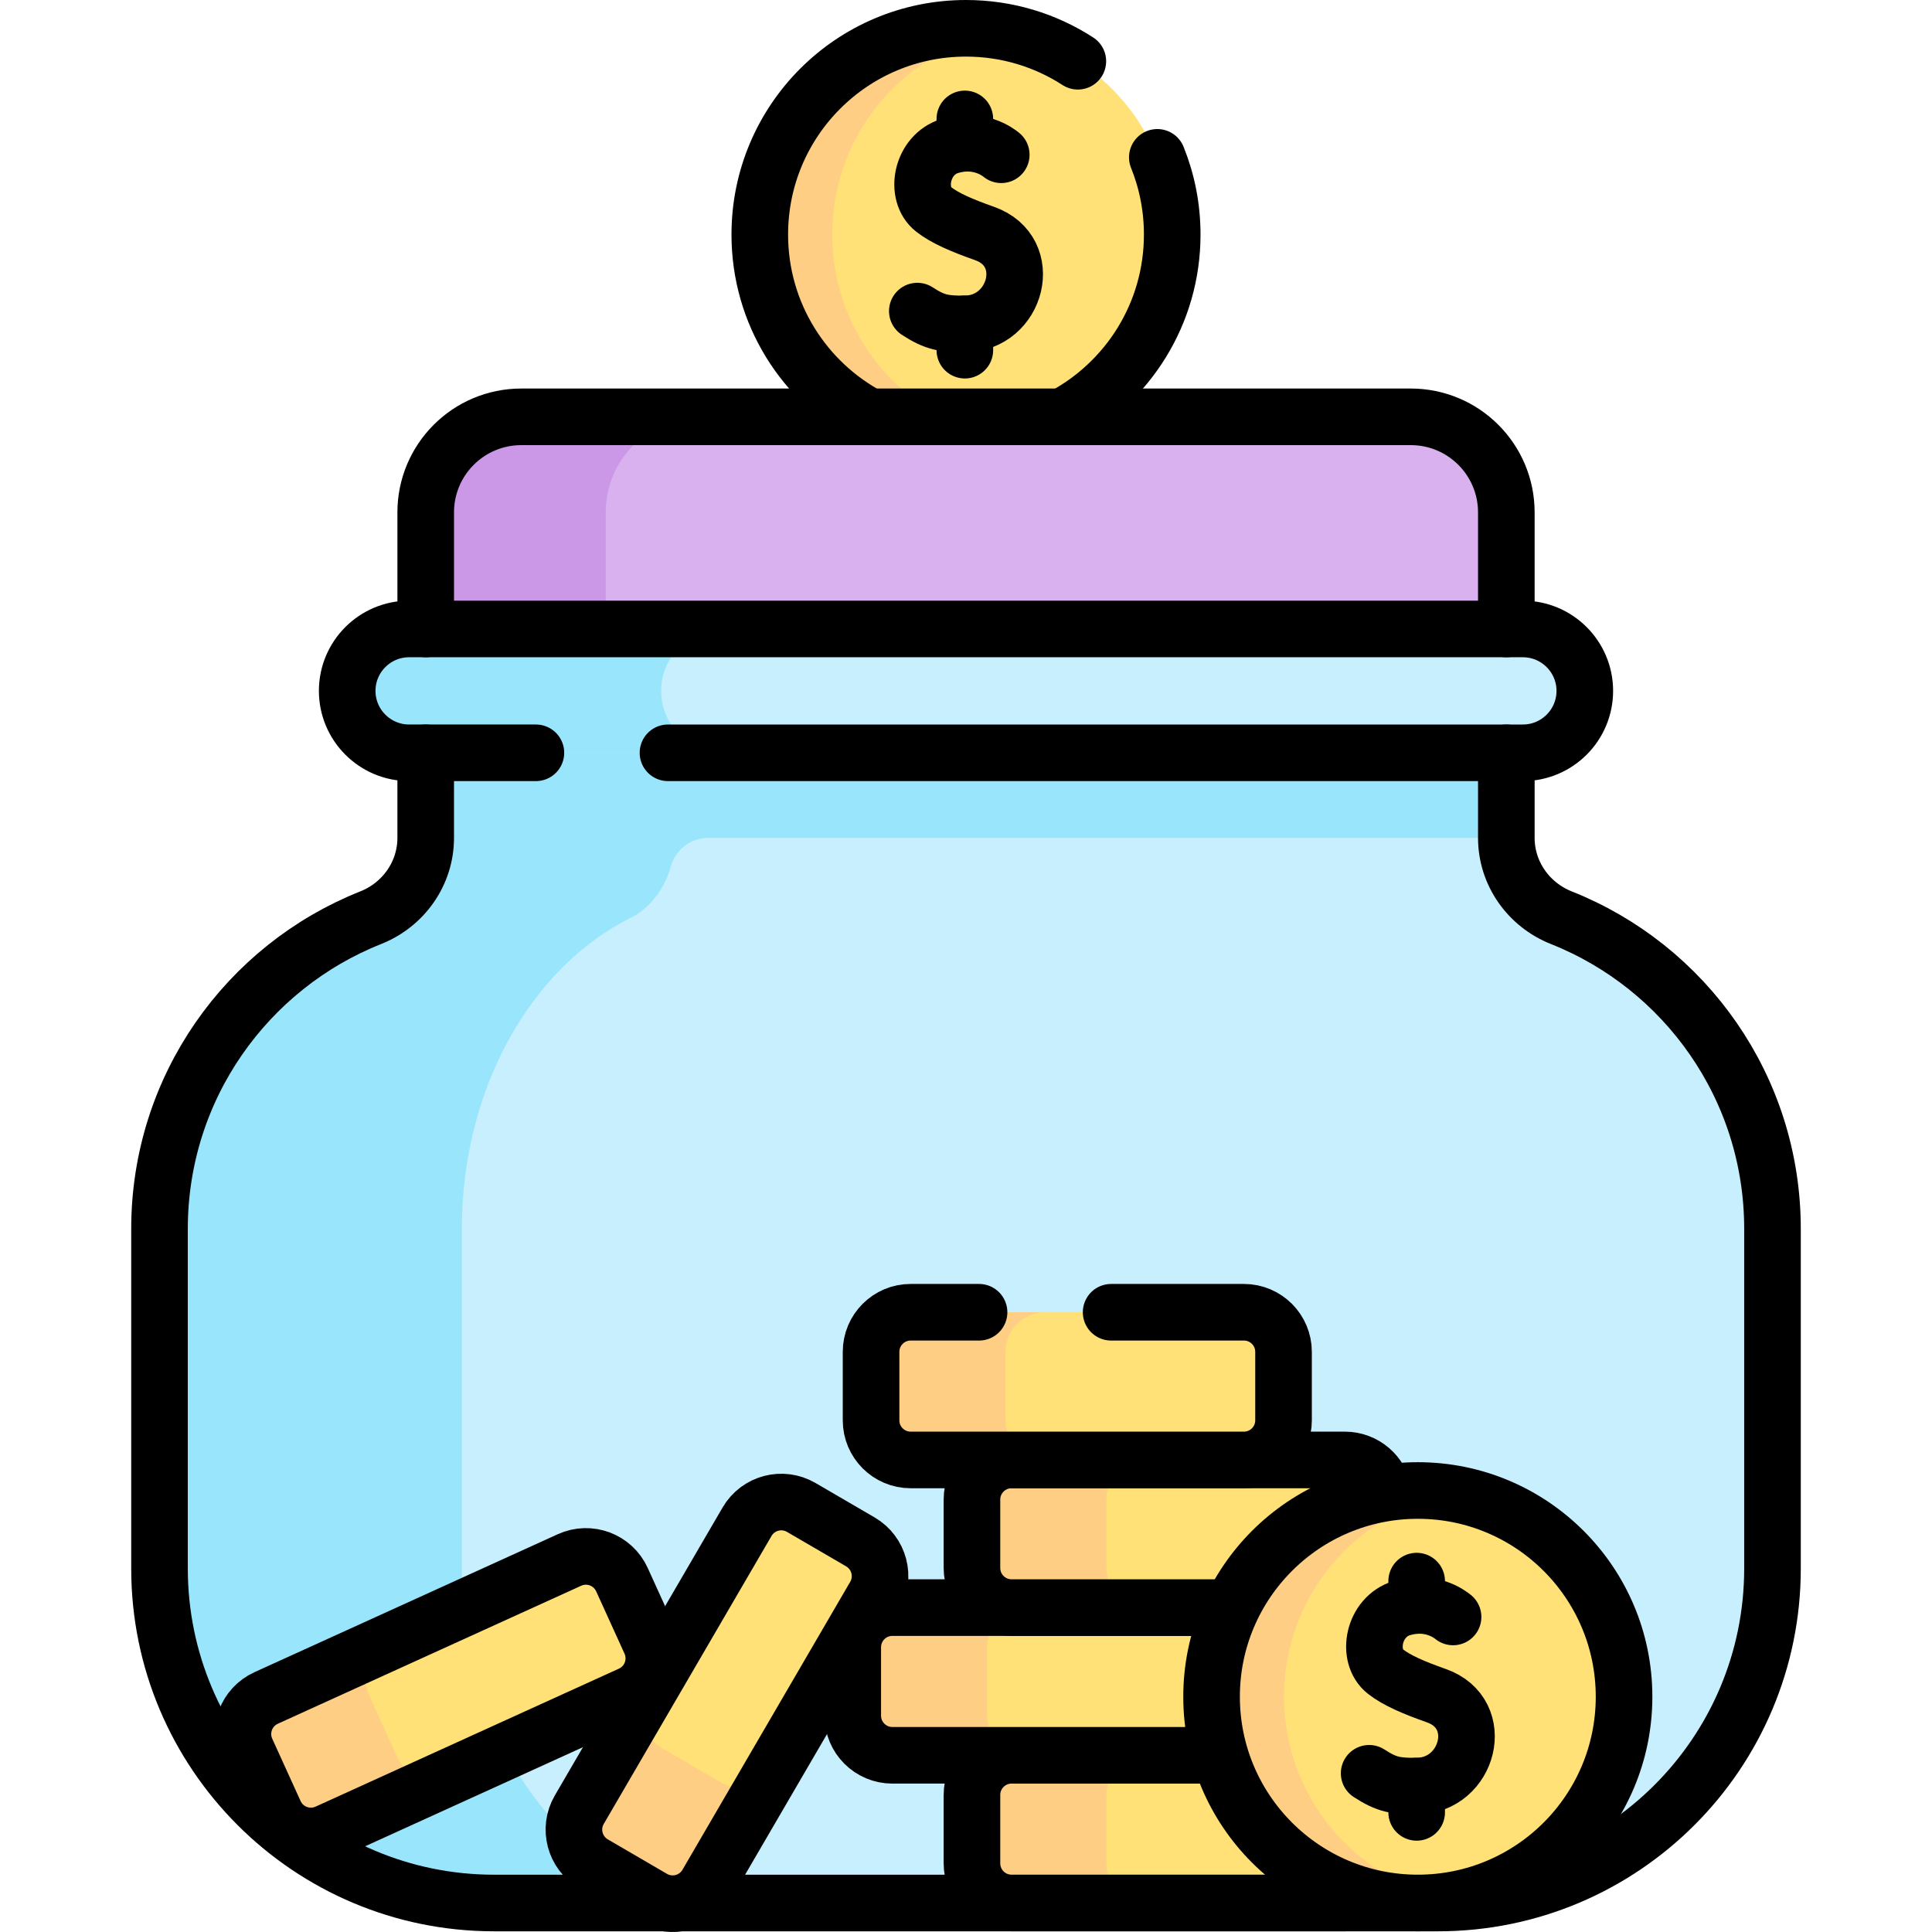 <?xml version="1.0" encoding="UTF-8"?>
<svg xmlns="http://www.w3.org/2000/svg" xmlns:xlink="http://www.w3.org/1999/xlink" version="1.1" id="Capa_1" x="0px" y="0px" viewBox="0 0 512 512" style="enable-background:new 0 0 512 512;" xml:space="preserve" width="512" height="512">
<g>
	<g>
		<circle style="fill:#FFE177;" cx="256" cy="62.158" r="54.656"/>
		<path style="fill:#FECE85;" d="M265.595,115.968c-3.11,0.556-6.327,0.844-9.597,0.844c-30.191,0-54.654-24.474-54.654-54.654&#10;&#9;&#9;&#9;c0-30.191,24.463-54.654,54.654-54.654c3.27,0,6.487,0.289,9.597,0.844c-25.607,4.532-45.057,26.9-45.057,53.81&#10;&#9;&#9;&#9;C220.538,89.068,239.988,111.436,265.595,115.968z"/>
		<path style="fill:none;stroke:#000000;stroke-width:15;stroke-linecap:round;stroke-linejoin:round;stroke-miterlimit:10;" d="&#10;&#9;&#9;&#9;M230.4,110.46c-17.29-9.18-29.05-27.37-29.05-48.3c0-30.19,24.46-54.66,54.65-54.66c10.93,0,21.11,3.21,29.64,8.73"/>
		<path style="fill:none;stroke:#000000;stroke-width:15;stroke-linecap:round;stroke-linejoin:round;stroke-miterlimit:10;" d="&#10;&#9;&#9;&#9;M306.7,41.7c2.55,6.32,3.95,13.22,3.95,20.46c0,20.93-11.76,39.12-29.05,48.3"/>
		<g>
			<path style="fill:none;stroke:#000000;stroke-width:15;stroke-linecap:round;stroke-linejoin:round;stroke-miterlimit:10;" d="&#10;&#9;&#9;&#9;&#9;M265.343,41.011c-0.897-0.747-6.037-4.623-13.577-2.351c-7.639,2.301-9.537,12.754-4.345,16.826&#10;&#9;&#9;&#9;&#9;c2.981,2.338,7.466,4.26,13.511,6.397c13.529,4.782,8.528,23.862-5.234,23.954c-5.371,0.036-7.881-0.305-12.599-3.391"/>
			
				<line style="fill:none;stroke:#000000;stroke-width:15;stroke-linecap:round;stroke-linejoin:round;stroke-miterlimit:10;" x1="255.694" y1="92.799" x2="255.694" y2="85.836"/>
			
				<line style="fill:none;stroke:#000000;stroke-width:15;stroke-linecap:round;stroke-linejoin:round;stroke-miterlimit:10;" x1="255.694" y1="37.972" x2="255.694" y2="31.517"/>
		</g>
	</g>
	<g>
		<path style="fill:#C8EFFE;" d="M469.728,325.648v90.003c0,48.968-39.696,88.664-88.664,88.664H130.948&#10;&#9;&#9;&#9;c-48.979,0-88.675-39.696-88.675-88.674v-89.993c0-37.412,23.176-69.413,55.956-82.434c8.732-3.479,14.589-11.775,14.589-21.172&#10;&#9;&#9;&#9;V199.5l46.705-5.347l96.472-11.058L399.193,199.5v22.542c0,9.397,5.856,17.693,14.589,21.172&#10;&#9;&#9;&#9;C446.562,256.235,469.728,288.237,469.728,325.648z"/>
		<path style="fill:#99E6FC;" d="M122.402,325.648v89.993c0,48.979,31.763,88.674,70.95,88.674h-62.404&#10;&#9;&#9;&#9;c-48.974,0-88.675-39.701-88.675-88.675v-89.993c0-37.412,23.176-69.413,55.956-82.434c8.732-3.479,14.589-11.775,14.589-21.172&#10;&#9;&#9;&#9;V199.5l46.705-5.347l96.472-11.058l20.777,2.378h0.01l122.41,14.028v22.542h-211.53c-4.582,0-8.592,3.053-9.84,7.462&#10;&#9;&#9;&#9;c-1.742,6.154-5.591,11.193-10.648,13.71C140.947,256.235,122.402,288.237,122.402,325.648z"/>
		<path style="fill:#D9B1EE;" d="M373.868,110.465H138.142c-13.986,0-25.325,11.338-25.325,25.325v30.893L256,183.092&#10;&#9;&#9;&#9;l143.193-16.409V135.79C399.193,121.803,387.854,110.465,373.868,110.465z"/>
		<path style="fill:#CB97E7;" d="M279.845,180.366l-23.851,2.731l-143.177-16.406V135.79c0-13.976,11.339-25.315,25.325-25.315&#10;&#9;&#9;&#9;h47.701c-13.986,0-25.325,11.339-25.325,25.315v30.901L279.845,180.366z"/>
		<path style="fill:#C8EFFE;" d="M403.58,166.683H108.42c-9.063,0-16.409,7.347-16.409,16.409v0c0,9.063,7.347,16.409,16.409,16.409&#10;&#9;&#9;&#9;h295.16c9.062,0,16.409-7.347,16.409-16.409v0C419.989,174.029,412.642,166.683,403.58,166.683z"/>
		<path style="fill:#99E6FC;" d="M180.02,194.693c2.959,2.97,7.071,4.807,11.598,4.807h-83.202c-4.527,0-8.629-1.838-11.598-4.807&#10;&#9;&#9;&#9;c-2.97-2.97-4.807-7.061-4.807-11.598c0-9.065,7.351-16.416,16.406-16.416h83.202c-9.065,0-16.406,7.352-16.406,16.416&#10;&#9;&#9;&#9;C175.212,187.631,177.05,191.723,180.02,194.693z"/>
		<path style="fill:none;stroke:#000000;stroke-width:15;stroke-linecap:round;stroke-linejoin:round;stroke-miterlimit:10;" d="&#10;&#9;&#9;&#9;M177.02,199.5h226.56c9.06,0,16.41-7.35,16.41-16.41c0-4.53-1.84-8.63-4.81-11.6s-7.07-4.81-11.6-4.81H108.42&#10;&#9;&#9;&#9;c-9.06,0-16.41,7.35-16.41,16.41c0,4.53,1.84,8.63,4.81,11.6s7.07,4.81,11.6,4.81h33.6"/>
		<path style="fill:none;stroke:#000000;stroke-width:15;stroke-linecap:round;stroke-linejoin:round;stroke-miterlimit:10;" d="&#10;&#9;&#9;&#9;M399.193,166.683V135.79c0-13.986-11.338-25.325-25.325-25.325H138.142c-13.986,0-25.325,11.338-25.325,25.325v30.893"/>
		<path style="fill:none;stroke:#000000;stroke-width:15;stroke-linecap:round;stroke-linejoin:round;stroke-miterlimit:10;" d="&#10;&#9;&#9;&#9;M399.193,199.501v22.54c0,9.401,5.855,17.7,14.591,21.171c32.776,13.021,55.943,45.023,55.943,82.438v90.003&#10;&#9;&#9;&#9;c0,48.968-39.696,88.664-88.664,88.664H130.947c-48.974,0-88.675-39.701-88.675-88.675v-89.992&#10;&#9;&#9;&#9;c0-37.415,23.175-69.416,55.953-82.438c8.737-3.471,14.592-11.77,14.592-21.171v-22.54"/>
	</g>
	<g>
		<path style="fill:#FFE177;" d="M356.393,465.173H268.08c-5.799,0-10.5,4.701-10.5,10.5v18.138c0,5.799,4.701,10.5,10.5,10.5&#10;&#9;&#9;&#9;h88.313c5.799,0,10.5-4.701,10.5-10.5v-18.138C366.893,469.874,362.192,465.173,356.393,465.173z"/>
		<path style="fill:#FECE85;" d="M303.706,504.315h-35.62c-5.803,0-10.506-4.702-10.506-10.506v-18.136&#10;&#9;&#9;&#9;c0-5.803,4.702-10.495,10.506-10.495h35.62c-5.792,0-10.495,4.692-10.495,10.495v18.136&#10;&#9;&#9;&#9;C293.212,499.612,297.914,504.315,303.706,504.315z"/>
		<path style="fill:none;stroke:#000000;stroke-width:15;stroke-linecap:round;stroke-linejoin:round;stroke-miterlimit:10;" d="&#10;&#9;&#9;&#9;M362.14,502.6c-1.65,1.08-3.63,1.71-5.75,1.71h-88.31c-5.8,0-10.5-4.7-10.5-10.5v-18.14c0-5.8,4.7-10.5,10.5-10.5h55.24"/>
	</g>
	<g>
		<path style="fill:#FFE177;" d="M324.8,426.035h-88.313c-5.799,0-10.5,4.701-10.5,10.5v18.138c0,5.799,4.701,10.5,10.5,10.5H324.8&#10;&#9;&#9;&#9;c5.799,0,10.5-4.701,10.5-10.5v-18.138C335.3,430.736,330.599,426.035,324.8,426.035z"/>
		<path style="fill:#FECE85;" d="M272.113,465.177h-35.62c-5.803,0-10.506-4.702-10.506-10.506v-18.136&#10;&#9;&#9;&#9;c0-5.803,4.702-10.495,10.506-10.495h35.62c-5.792,0-10.495,4.692-10.495,10.495v18.136&#10;&#9;&#9;&#9;C261.618,460.475,266.32,465.177,272.113,465.177z"/>
		<path style="fill:none;stroke:#000000;stroke-width:15;stroke-linecap:round;stroke-linejoin:round;stroke-miterlimit:10;" d="&#10;&#9;&#9;&#9;M326.38,426.15c-0.52-0.08-1.04-0.12-1.58-0.12h-56.72h-31.59c-5.8,0-10.5,4.71-10.5,10.5v18.14c0,5.8,4.7,10.5,10.5,10.5h86.83"/>
	</g>
	<g>
		<path style="fill:#FFE177;" d="M356.393,386.897H268.08c-5.799,0-10.5,4.701-10.5,10.5v18.138c0,5.799,4.701,10.5,10.5,10.5&#10;&#9;&#9;&#9;h88.313c5.799,0,10.5-4.701,10.5-10.5v-18.138C366.893,391.598,362.192,386.897,356.393,386.897z"/>
		<path style="fill:#FECE85;" d="M303.706,426.039h-35.62c-5.803,0-10.506-4.702-10.506-10.506v-18.136&#10;&#9;&#9;&#9;c0-5.803,4.702-10.495,10.506-10.495h35.62c-5.792,0-10.495,4.692-10.495,10.495v18.136&#10;&#9;&#9;&#9;C293.212,421.337,297.914,426.039,303.706,426.039z"/>
		<path style="fill:none;stroke:#000000;stroke-width:15;stroke-linecap:round;stroke-linejoin:round;stroke-miterlimit:10;" d="&#10;&#9;&#9;&#9;M366.76,395.74c-0.8-5.01-5.13-8.84-10.37-8.84h-88.31c-5.8,0-10.5,4.7-10.5,10.5v18.14c0,5.79,4.7,10.49,10.5,10.49h58.36"/>
	</g>
	<g>
		<path style="fill:#FFE177;" d="M329.651,347.759h-88.313c-5.799,0-10.5,4.701-10.5,10.5v18.138c0,5.799,4.701,10.5,10.5,10.5&#10;&#9;&#9;&#9;h88.313c5.799,0,10.5-4.701,10.5-10.5v-18.138C340.151,352.46,335.45,347.759,329.651,347.759z"/>
		<path style="fill:#FECE85;" d="M276.964,386.901h-35.62c-5.803,0-10.506-4.702-10.506-10.506v-18.136&#10;&#9;&#9;&#9;c0-5.803,4.702-10.495,10.506-10.495h35.62c-5.792,0-10.495,4.692-10.495,10.495v18.136&#10;&#9;&#9;&#9;C266.469,382.199,271.171,386.901,276.964,386.901z"/>
		<path style="fill:none;stroke:#000000;stroke-width:15;stroke-linecap:round;stroke-linejoin:round;stroke-miterlimit:10;" d="&#10;&#9;&#9;&#9;M294.46,347.76h35.19c5.8,0,10.5,4.7,10.5,10.5v18.14c0,5.8-4.7,10.5-10.5,10.5h-88.31c-5.8,0-10.5-4.7-10.5-10.5v-18.14&#10;&#9;&#9;&#9;c0-5.8,4.7-10.5,10.5-10.5h18.12"/>
	</g>
	<g>
		<path style="fill:#FFE177;" d="M197.977,403.274l-44.454,76.308c-2.919,5.011-1.223,11.439,3.787,14.358l15.673,9.13&#10;&#9;&#9;&#9;c5.011,2.919,11.439,1.223,14.358-3.787l44.455-76.308c2.919-5.011,1.223-11.439-3.787-14.358l-15.673-9.13&#10;&#9;&#9;&#9;C207.324,396.568,200.896,398.263,197.977,403.274z"/>
		<path style="fill:#FECE85;" d="M205.277,468.502l-17.93,30.778c-2.921,5.014-9.351,6.711-14.366,3.789l-15.671-9.129&#10;&#9;&#9;&#9;c-5.014-2.921-6.701-9.346-3.78-14.36l17.93-30.778c-2.916,5.005-1.229,11.43,3.785,14.351l15.671,9.129&#10;&#9;&#9;&#9;C195.931,475.203,202.361,473.507,205.277,468.502z"/>
		<path style="fill:none;stroke:#000000;stroke-width:15;stroke-linecap:round;stroke-linejoin:round;stroke-miterlimit:10;" d="&#10;&#9;&#9;&#9;M197.977,403.274l-44.454,76.308c-2.919,5.011-1.223,11.439,3.787,14.358l15.673,9.13c5.011,2.919,11.439,1.223,14.358-3.787&#10;&#9;&#9;&#9;l44.455-76.308c2.919-5.011,1.223-11.439-3.787-14.358l-15.673-9.13C207.324,396.568,200.896,398.263,197.977,403.274z"/>
	</g>
	<g>
		<path style="fill:#FFE177;" d="M150.916,413.411L70.53,449.98c-5.278,2.401-7.611,8.627-5.21,13.905l7.511,16.51&#10;&#9;&#9;&#9;c2.401,5.278,8.627,7.611,13.905,5.21l80.386-36.569c5.278-2.401,7.611-8.627,5.21-13.905l-7.511-16.51&#10;&#9;&#9;&#9;C162.42,413.342,156.194,411.01,150.916,413.411z"/>
		<path style="fill:#FECE85;" d="M119.166,470.857l-32.423,14.75c-5.282,2.403-11.51,0.07-13.913-5.212l-7.51-16.508&#10;&#9;&#9;&#9;c-2.403-5.282-0.066-11.5,5.217-13.903l32.423-14.75c-5.272,2.399-7.61,8.616-5.207,13.898l7.51,16.508&#10;&#9;&#9;&#9;C107.667,470.922,113.894,473.255,119.166,470.857z"/>
		<path style="fill:none;stroke:#000000;stroke-width:15;stroke-linecap:round;stroke-linejoin:round;stroke-miterlimit:10;" d="&#10;&#9;&#9;&#9;M150.916,413.411L70.53,449.98c-5.278,2.401-7.611,8.627-5.21,13.905l7.511,16.51c2.401,5.278,8.627,7.611,13.905,5.21&#10;&#9;&#9;&#9;l80.386-36.569c5.278-2.401,7.611-8.627,5.21-13.905l-7.511-16.51C162.42,413.342,156.194,411.01,150.916,413.411z"/>
	</g>
	<g>
		<circle style="fill:#FFE177;" cx="375.736" cy="449.654" r="54.656"/>
		<path style="fill:#FECE85;" d="M385.331,503.464c-3.11,0.556-6.327,0.844-9.597,0.844c-30.191,0-54.654-24.474-54.654-54.654&#10;&#9;&#9;&#9;c0-30.191,24.463-54.654,54.654-54.654c3.27,0,6.487,0.289,9.597,0.844c-25.607,4.532-45.057,26.9-45.057,53.81&#10;&#9;&#9;&#9;C340.274,476.565,359.724,498.933,385.331,503.464z"/>
		
			<circle style="fill:none;stroke:#000000;stroke-width:15;stroke-linecap:round;stroke-linejoin:round;stroke-miterlimit:10;" cx="375.736" cy="449.654" r="54.656"/>
		<g>
			<path style="fill:none;stroke:#000000;stroke-width:15;stroke-linecap:round;stroke-linejoin:round;stroke-miterlimit:10;" d="&#10;&#9;&#9;&#9;&#9;M385.079,428.507c-0.897-0.747-6.037-4.622-13.577-2.351c-7.639,2.301-9.537,12.754-4.345,16.826&#10;&#9;&#9;&#9;&#9;c2.981,2.338,7.466,4.26,13.511,6.397c13.529,4.782,8.528,23.862-5.234,23.954c-5.371,0.036-7.881-0.305-12.599-3.391"/>
			
				<line style="fill:none;stroke:#000000;stroke-width:15;stroke-linecap:round;stroke-linejoin:round;stroke-miterlimit:10;" x1="375.43" y1="480.295" x2="375.43" y2="473.332"/>
			
				<line style="fill:none;stroke:#000000;stroke-width:15;stroke-linecap:round;stroke-linejoin:round;stroke-miterlimit:10;" x1="375.43" y1="425.469" x2="375.43" y2="419.013"/>
		</g>
	</g>
</g>















</svg>
